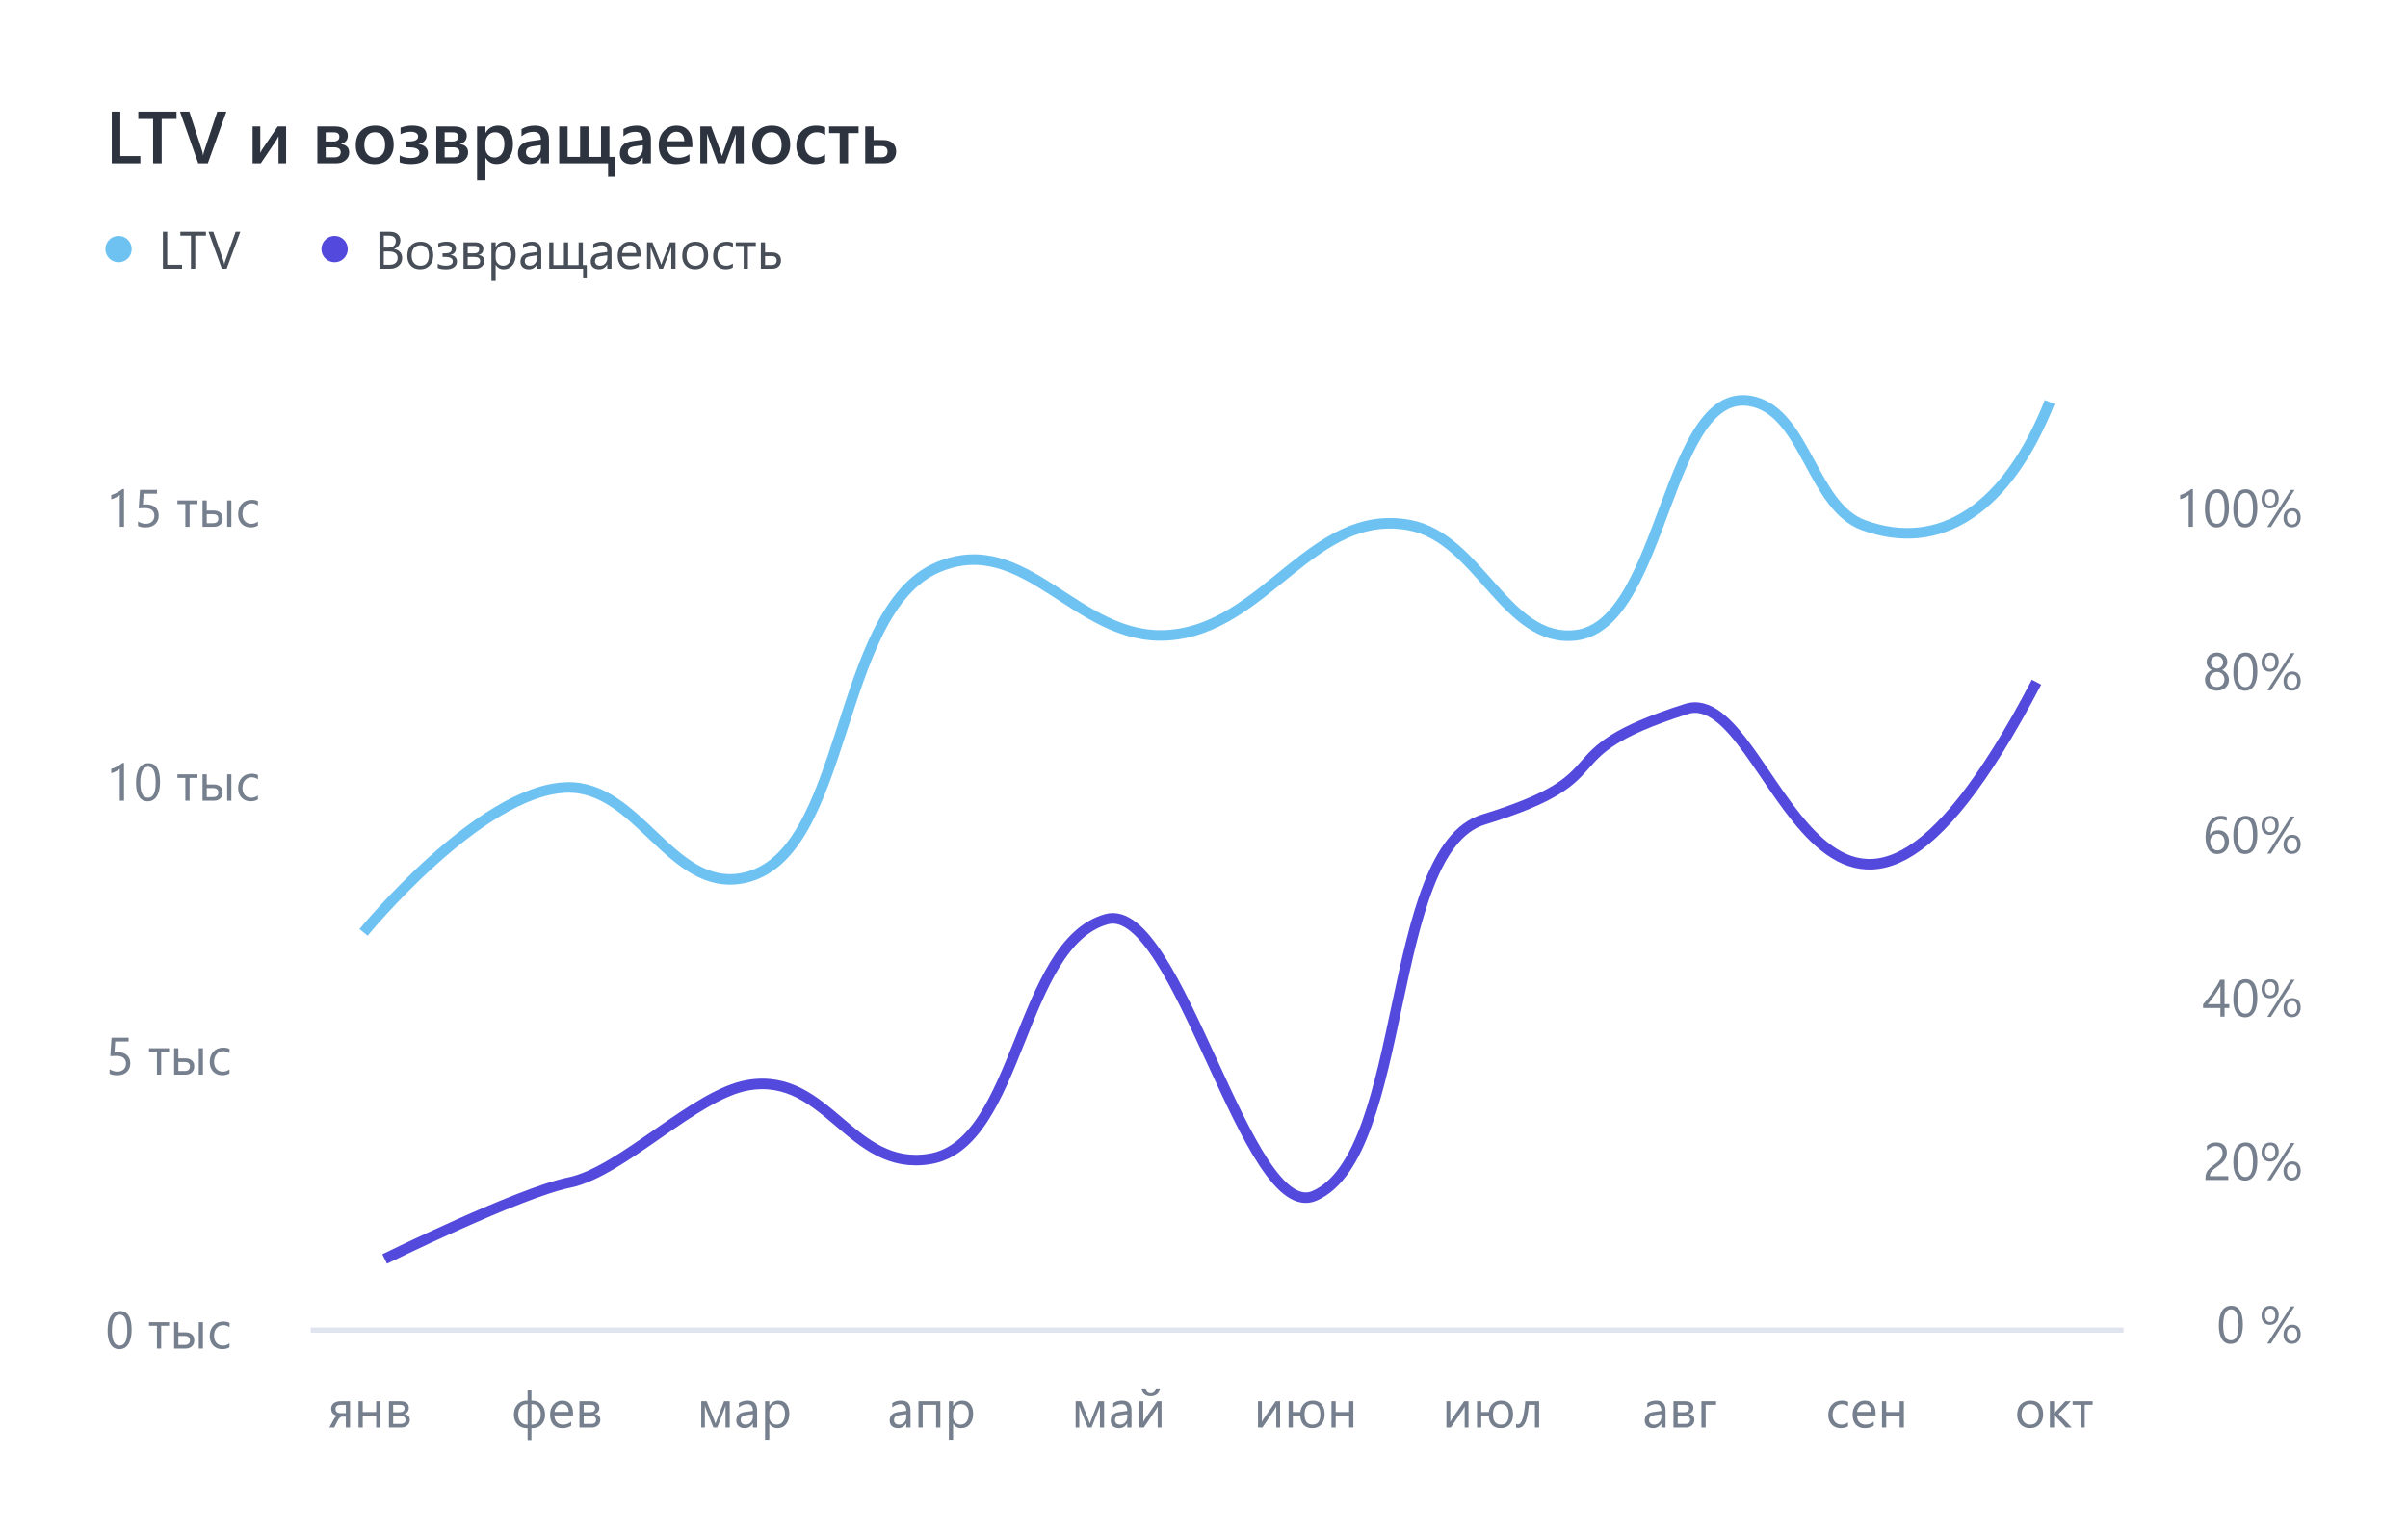 <?xml version="1.0" encoding="UTF-8"?> <svg xmlns="http://www.w3.org/2000/svg" width="457" height="291" viewBox="0 0 457 291" fill="none"> <rect width="457" height="291" fill="white"></rect> <path d="M26.638 31L21.21 31L21.21 21.197L22.837 21.197L22.837 29.626L26.638 29.626L26.638 31ZM33.501 22.578L30.685 22.578L30.685 31L29.058 31L29.058 22.578L26.248 22.578L26.248 21.197L33.501 21.197L33.501 22.578ZM42.962 21.197L39.441 31L37.623 31L34.164 21.197L35.941 21.197L38.361 28.635C38.439 28.872 38.498 29.148 38.539 29.462L38.566 29.462C38.598 29.202 38.664 28.922 38.765 28.621L41.239 21.197L42.962 21.197ZM54.296 31L52.86 31L52.86 25.866C52.769 26.049 52.63 26.301 52.443 26.625L49.497 31L47.938 31L47.938 24L49.395 24L49.395 29.031C49.445 28.913 49.552 28.708 49.716 28.416L52.703 24L54.296 24L54.296 31ZM60.23 31L60.23 24L63.572 24C64.324 24 64.919 24.153 65.356 24.458C65.794 24.763 66.013 25.18 66.013 25.709C66.013 26.602 65.555 27.145 64.639 27.336C65.728 27.473 66.272 28.01 66.272 28.949C66.272 29.528 66.042 30.016 65.582 30.412C65.122 30.804 64.55 31 63.866 31L60.23 31ZM61.815 25.121L61.815 26.864L63.217 26.864C64.01 26.864 64.406 26.557 64.406 25.941C64.406 25.395 64.06 25.121 63.367 25.121L61.815 25.121ZM61.815 27.965L61.815 29.872L63.442 29.872C64.254 29.872 64.659 29.544 64.659 28.888C64.659 28.273 64.219 27.965 63.34 27.965L61.815 27.965ZM71.071 31.164C69.991 31.164 69.128 30.838 68.481 30.186C67.838 29.53 67.517 28.662 67.517 27.582C67.517 26.406 67.852 25.488 68.522 24.827C69.196 24.166 70.103 23.836 71.242 23.836C72.336 23.836 73.188 24.157 73.799 24.8C74.409 25.442 74.715 26.333 74.715 27.473C74.715 28.589 74.384 29.485 73.724 30.159C73.067 30.829 72.183 31.164 71.071 31.164ZM71.147 25.101C70.527 25.101 70.037 25.317 69.677 25.75C69.317 26.183 69.137 26.78 69.137 27.541C69.137 28.275 69.319 28.854 69.684 29.277C70.048 29.697 70.536 29.906 71.147 29.906C71.771 29.906 72.249 29.699 72.582 29.284C72.919 28.869 73.088 28.279 73.088 27.514C73.088 26.744 72.919 26.149 72.582 25.73C72.249 25.31 71.771 25.101 71.147 25.101ZM75.85 30.809L75.85 29.503C76.442 29.831 77.135 29.995 77.928 29.995C79.044 29.995 79.603 29.658 79.603 28.983C79.603 28.309 78.944 27.972 77.627 27.972L76.957 27.972L76.957 26.851L77.6 26.851C78.771 26.851 79.356 26.529 79.356 25.887C79.356 25.618 79.231 25.404 78.981 25.244C78.734 25.085 78.397 25.005 77.969 25.005C77.317 25.005 76.665 25.16 76.014 25.47L76.014 24.226C76.802 23.961 77.527 23.829 78.188 23.829C80.042 23.829 80.97 24.458 80.97 25.716C80.97 26.121 80.835 26.47 80.566 26.762C80.302 27.053 79.928 27.247 79.445 27.343L79.445 27.377C79.978 27.418 80.407 27.591 80.731 27.896C81.054 28.202 81.216 28.589 81.216 29.059C81.216 29.697 80.938 30.205 80.382 30.583C79.826 30.961 79.06 31.15 78.085 31.15C77.11 31.15 76.365 31.037 75.85 30.809ZM82.802 31L82.802 24L86.144 24C86.897 24 87.491 24.153 87.929 24.458C88.366 24.763 88.585 25.18 88.585 25.709C88.585 26.602 88.127 27.145 87.211 27.336C88.3 27.473 88.845 28.01 88.845 28.949C88.845 29.528 88.615 30.016 88.154 30.412C87.694 30.804 87.122 31 86.439 31L82.802 31ZM84.388 25.121L84.388 26.864L85.789 26.864C86.582 26.864 86.978 26.557 86.978 25.941C86.978 25.395 86.632 25.121 85.939 25.121L84.388 25.121ZM84.388 27.965L84.388 29.872L86.015 29.872C86.826 29.872 87.231 29.544 87.231 28.888C87.231 28.273 86.792 27.965 85.912 27.965L84.388 27.965ZM92.153 29.968L92.126 29.968L92.126 34.22L90.54 34.22L90.54 24L92.126 24L92.126 25.23L92.153 25.23C92.696 24.301 93.489 23.836 94.532 23.836C95.421 23.836 96.114 24.148 96.61 24.773C97.107 25.397 97.356 26.235 97.356 27.288C97.356 28.455 97.075 29.389 96.515 30.091C95.954 30.793 95.189 31.144 94.218 31.144C93.325 31.144 92.636 30.752 92.153 29.968ZM92.112 27.206L92.112 28.074C92.112 28.585 92.274 29.018 92.598 29.373C92.926 29.729 93.341 29.906 93.842 29.906C94.43 29.906 94.89 29.678 95.223 29.223C95.56 28.762 95.728 28.122 95.728 27.302C95.728 26.614 95.571 26.076 95.257 25.689C94.947 25.297 94.525 25.101 93.992 25.101C93.427 25.101 92.971 25.301 92.625 25.702C92.283 26.103 92.112 26.605 92.112 27.206ZM104.185 31L102.646 31L102.646 29.906L102.619 29.906C102.136 30.745 101.427 31.164 100.493 31.164C99.805 31.164 99.265 30.977 98.873 30.604C98.486 30.23 98.292 29.735 98.292 29.12C98.292 27.799 99.053 27.028 100.575 26.81L102.653 26.516C102.653 25.518 102.179 25.019 101.231 25.019C100.397 25.019 99.645 25.306 98.976 25.88L98.976 24.492C99.714 24.055 100.566 23.836 101.532 23.836C103.3 23.836 104.185 24.706 104.185 26.447L104.185 31ZM102.653 27.561L101.184 27.767C100.728 27.826 100.384 27.938 100.151 28.102C99.924 28.261 99.81 28.544 99.81 28.949C99.81 29.245 99.914 29.489 100.124 29.681C100.338 29.867 100.623 29.961 100.979 29.961C101.462 29.961 101.86 29.792 102.175 29.455C102.494 29.113 102.653 28.685 102.653 28.17L102.653 27.561ZM116.729 33.55L115.402 33.55L115.402 31L106.126 31L106.126 24L107.719 24L107.719 29.79L110.091 29.79L110.091 24L111.684 24L111.684 29.79L114.062 29.79L114.062 24L115.655 24L115.655 29.79L116.729 29.79L116.729 33.55ZM123.53 31L121.992 31L121.992 29.906L121.965 29.906C121.482 30.745 120.773 31.164 119.839 31.164C119.151 31.164 118.611 30.977 118.219 30.604C117.831 30.23 117.638 29.735 117.638 29.12C117.638 27.799 118.399 27.028 119.921 26.81L121.999 26.516C121.999 25.518 121.525 25.019 120.577 25.019C119.743 25.019 118.991 25.306 118.321 25.88L118.321 24.492C119.06 24.055 119.912 23.836 120.878 23.836C122.646 23.836 123.53 24.706 123.53 26.447L123.53 31ZM121.999 27.561L120.529 27.767C120.074 27.826 119.729 27.938 119.497 28.102C119.269 28.261 119.155 28.544 119.155 28.949C119.155 29.245 119.26 29.489 119.47 29.681C119.684 29.867 119.969 29.961 120.324 29.961C120.807 29.961 121.206 29.792 121.521 29.455C121.84 29.113 121.999 28.685 121.999 28.17L121.999 27.561ZM131.398 27.931L126.627 27.931C126.645 28.578 126.843 29.077 127.222 29.428C127.604 29.779 128.129 29.954 128.794 29.954C129.541 29.954 130.227 29.731 130.852 29.284L130.852 30.562C130.214 30.963 129.37 31.164 128.322 31.164C127.292 31.164 126.483 30.847 125.896 30.214C125.312 29.576 125.021 28.68 125.021 27.527C125.021 26.438 125.342 25.552 125.984 24.868C126.632 24.18 127.434 23.836 128.391 23.836C129.348 23.836 130.088 24.144 130.612 24.759C131.136 25.374 131.398 26.229 131.398 27.322L131.398 27.931ZM129.867 26.81C129.863 26.24 129.728 25.798 129.464 25.483C129.2 25.164 128.835 25.005 128.37 25.005C127.914 25.005 127.527 25.171 127.208 25.504C126.894 25.837 126.7 26.272 126.627 26.81L129.867 26.81ZM141.146 31L139.629 31L139.629 25.395C139.538 25.677 139.399 26.094 139.212 26.645L137.633 31L136.225 31L134.618 26.632C134.532 26.395 134.393 25.978 134.201 25.381L134.201 31L132.909 31L132.909 24L134.974 24L136.58 28.32C136.694 28.635 136.84 29.07 137.018 29.626L137.455 28.348L139.027 24L141.146 24L141.146 31ZM146.321 31.164C145.241 31.164 144.378 30.838 143.73 30.186C143.088 29.53 142.767 28.662 142.767 27.582C142.767 26.406 143.102 25.488 143.771 24.827C144.446 24.166 145.353 23.836 146.492 23.836C147.586 23.836 148.438 24.157 149.049 24.8C149.66 25.442 149.965 26.333 149.965 27.473C149.965 28.589 149.634 29.485 148.974 30.159C148.317 30.829 147.433 31.164 146.321 31.164ZM146.396 25.101C145.777 25.101 145.287 25.317 144.927 25.75C144.567 26.183 144.387 26.78 144.387 27.541C144.387 28.275 144.569 28.854 144.934 29.277C145.298 29.697 145.786 29.906 146.396 29.906C147.021 29.906 147.499 29.699 147.832 29.284C148.169 28.869 148.338 28.279 148.338 27.514C148.338 26.744 148.169 26.149 147.832 25.73C147.499 25.31 147.021 25.101 146.396 25.101ZM156.596 30.679C156.035 31.002 155.372 31.164 154.606 31.164C153.567 31.164 152.729 30.84 152.091 30.193C151.453 29.542 151.134 28.699 151.134 27.664C151.134 26.511 151.476 25.586 152.159 24.889C152.847 24.187 153.766 23.836 154.914 23.836C155.552 23.836 156.115 23.948 156.603 24.171L156.603 25.648C156.115 25.283 155.595 25.101 155.044 25.101C154.374 25.101 153.825 25.328 153.396 25.784C152.968 26.235 152.754 26.828 152.754 27.561C152.754 28.286 152.954 28.858 153.355 29.277C153.761 29.697 154.303 29.906 154.982 29.906C155.552 29.906 156.09 29.703 156.596 29.298L156.596 30.679ZM162.946 25.265L160.95 25.265L160.95 31L159.357 31L159.357 25.265L157.348 25.265L157.348 24L162.946 24L162.946 25.265ZM164.204 31L164.204 24L165.79 24L165.79 26.584L167.656 26.584C168.399 26.584 168.987 26.775 169.42 27.158C169.857 27.537 170.076 28.065 170.076 28.744C170.076 29.441 169.857 29.993 169.42 30.398C168.987 30.799 168.438 31 167.772 31L164.204 31ZM165.79 27.726L165.79 29.858L167.239 29.858C168.041 29.858 168.442 29.491 168.442 28.758C168.442 28.07 168.037 27.726 167.226 27.726L165.79 27.726Z" fill="#2D333F"></path> <path d="M24.98 252.47C24.98 253.056 24.927 253.575 24.819 254.027C24.715 254.48 24.562 254.862 24.36 255.175C24.162 255.484 23.916 255.72 23.623 255.883C23.333 256.042 23.003 256.122 22.632 256.122C22.28 256.122 21.966 256.046 21.689 255.893C21.416 255.736 21.185 255.51 20.996 255.214C20.807 254.918 20.664 254.555 20.566 254.125C20.469 253.692 20.42 253.197 20.42 252.641C20.42 252.029 20.47 251.488 20.571 251.02C20.675 250.551 20.827 250.159 21.025 249.843C21.224 249.524 21.47 249.285 21.763 249.125C22.059 248.962 22.398 248.881 22.778 248.881C24.246 248.881 24.98 250.077 24.98 252.47ZM24.16 252.548C24.16 250.556 23.686 249.56 22.739 249.56C21.74 249.56 21.24 250.574 21.24 252.602C21.24 254.493 21.73 255.438 22.71 255.438C23.677 255.438 24.16 254.475 24.16 252.548ZM32.085 251.684L30.586 251.684L30.586 256L29.785 256L29.785 251.684L28.281 251.684L28.281 251L32.085 251L32.085 251.684ZM38.516 256L37.725 256L37.725 251L38.516 251L38.516 256ZM33.047 256L33.047 251L33.848 251L33.848 252.919L35.195 252.919C35.706 252.919 36.112 253.052 36.411 253.319C36.714 253.586 36.865 253.959 36.865 254.438C36.865 254.919 36.714 255.3 36.411 255.58C36.108 255.86 35.726 256 35.264 256L33.047 256ZM33.848 253.607L33.848 255.316L35.049 255.316C35.713 255.316 36.045 255.023 36.045 254.438C36.045 253.884 35.71 253.607 35.039 253.607L33.848 253.607ZM43.555 255.771C43.171 256.002 42.715 256.117 42.188 256.117C41.475 256.117 40.898 255.886 40.459 255.424C40.023 254.958 39.805 254.356 39.805 253.617C39.805 252.794 40.041 252.133 40.513 251.635C40.985 251.133 41.615 250.883 42.402 250.883C42.842 250.883 43.229 250.964 43.565 251.127L43.565 251.947C43.193 251.687 42.796 251.557 42.373 251.557C41.862 251.557 41.442 251.741 41.113 252.108C40.788 252.473 40.625 252.953 40.625 253.549C40.625 254.135 40.778 254.597 41.084 254.936C41.393 255.274 41.807 255.443 42.324 255.443C42.76 255.443 43.171 255.299 43.555 255.009L43.555 255.771Z" fill="#767F8D"></path> <path d="M425.662 251.47C425.662 252.056 425.608 252.575 425.501 253.027C425.397 253.48 425.244 253.862 425.042 254.175C424.843 254.484 424.598 254.72 424.305 254.883C424.015 255.042 423.685 255.122 423.313 255.122C422.962 255.122 422.648 255.046 422.371 254.893C422.098 254.736 421.867 254.51 421.678 254.214C421.489 253.918 421.346 253.555 421.248 253.125C421.15 252.692 421.102 252.197 421.102 251.641C421.102 251.029 421.152 250.488 421.253 250.02C421.357 249.551 421.508 249.159 421.707 248.843C421.906 248.524 422.151 248.285 422.444 248.125C422.741 247.962 423.079 247.881 423.46 247.881C424.928 247.881 425.662 249.077 425.662 251.47ZM424.842 251.548C424.842 249.556 424.368 248.56 423.421 248.56C422.422 248.56 421.922 249.574 421.922 251.602C421.922 253.493 422.412 254.438 423.392 254.438C424.358 254.438 424.842 253.475 424.842 251.548ZM430.789 251.509C430.307 251.509 429.923 251.351 429.637 251.035C429.35 250.716 429.207 250.291 429.207 249.761C429.207 249.181 429.358 248.726 429.661 248.394C429.964 248.058 430.372 247.891 430.887 247.891C431.385 247.891 431.771 248.045 432.044 248.354C432.321 248.664 432.459 249.098 432.459 249.658C432.459 250.218 432.304 250.667 431.995 251.006C431.689 251.341 431.287 251.509 430.789 251.509ZM430.857 248.428C430.548 248.428 430.304 248.543 430.125 248.774C429.946 249.002 429.856 249.316 429.856 249.717C429.856 250.111 429.944 250.418 430.12 250.64C430.296 250.858 430.535 250.967 430.838 250.967C431.144 250.967 431.383 250.853 431.556 250.625C431.728 250.397 431.814 250.081 431.814 249.678C431.814 249.284 431.728 248.978 431.556 248.76C431.386 248.538 431.154 248.428 430.857 248.428ZM435.477 247.998L430.984 255.049L430.286 255.049L434.773 247.998L435.477 247.998ZM434.959 255.107C434.477 255.107 434.093 254.948 433.807 254.629C433.52 254.31 433.377 253.887 433.377 253.359C433.377 252.78 433.53 252.323 433.836 251.987C434.142 251.649 434.549 251.479 435.057 251.479C435.551 251.479 435.937 251.636 436.214 251.948C436.491 252.261 436.629 252.699 436.629 253.262C436.629 253.818 436.474 254.266 436.165 254.604C435.859 254.94 435.457 255.107 434.959 255.107ZM435.027 252.031C434.715 252.031 434.469 252.145 434.29 252.373C434.114 252.601 434.026 252.917 434.026 253.32C434.026 253.708 434.114 254.012 434.29 254.233C434.466 254.451 434.705 254.561 435.008 254.561C435.314 254.561 435.553 254.447 435.726 254.219C435.898 253.988 435.984 253.672 435.984 253.271C435.984 252.874 435.898 252.568 435.726 252.354C435.556 252.139 435.324 252.031 435.027 252.031Z" fill="#767F8D"></path> <path d="M24.731 201.861C24.731 202.203 24.673 202.512 24.556 202.789C24.439 203.066 24.271 203.303 24.053 203.502C23.838 203.701 23.578 203.854 23.271 203.961C22.965 204.068 22.625 204.122 22.251 204.122C21.6 204.122 21.116 204.024 20.801 203.829L20.801 202.979C21.276 203.285 21.763 203.438 22.261 203.438C22.515 203.438 22.742 203.401 22.944 203.326C23.149 203.251 23.324 203.147 23.467 203.014C23.61 202.88 23.719 202.719 23.794 202.53C23.872 202.341 23.911 202.135 23.911 201.91C23.911 201.454 23.758 201.098 23.452 200.841C23.146 200.58 22.702 200.45 22.119 200.45C22.025 200.45 21.925 200.452 21.821 200.455C21.717 200.458 21.613 200.463 21.509 200.47C21.405 200.473 21.302 200.478 21.201 200.484C21.104 200.491 21.014 200.499 20.933 200.509L21.172 196.998L24.409 196.998L24.409 197.721L21.865 197.721L21.724 199.776C21.828 199.77 21.939 199.765 22.056 199.762C22.173 199.755 22.277 199.752 22.368 199.752C22.739 199.752 23.071 199.801 23.364 199.898C23.657 199.996 23.905 200.136 24.106 200.318C24.311 200.497 24.466 200.719 24.57 200.982C24.678 201.243 24.731 201.536 24.731 201.861ZM32.085 199.684L30.586 199.684L30.586 204L29.785 204L29.785 199.684L28.281 199.684L28.281 199L32.085 199L32.085 199.684ZM38.516 204L37.725 204L37.725 199L38.516 199L38.516 204ZM33.047 204L33.047 199L33.848 199L33.848 200.919L35.195 200.919C35.706 200.919 36.112 201.052 36.411 201.319C36.714 201.586 36.865 201.959 36.865 202.438C36.865 202.919 36.714 203.3 36.411 203.58C36.108 203.86 35.726 204 35.264 204L33.047 204ZM33.848 201.607L33.848 203.316L35.049 203.316C35.713 203.316 36.045 203.023 36.045 202.438C36.045 201.884 35.71 201.607 35.039 201.607L33.848 201.607ZM43.555 203.771C43.171 204.002 42.715 204.117 42.188 204.117C41.475 204.117 40.898 203.886 40.459 203.424C40.023 202.958 39.805 202.356 39.805 201.617C39.805 200.794 40.041 200.133 40.513 199.635C40.985 199.133 41.615 198.883 42.402 198.883C42.842 198.883 43.229 198.964 43.565 199.127L43.565 199.947C43.193 199.687 42.796 199.557 42.373 199.557C41.862 199.557 41.442 199.741 41.113 200.108C40.788 200.473 40.625 200.953 40.625 201.549C40.625 202.135 40.778 202.597 41.084 202.936C41.393 203.274 41.807 203.443 42.324 203.443C42.76 203.443 43.171 203.299 43.555 203.009L43.555 203.771Z" fill="#767F8D"></path> <path d="M421.805 218.834C421.805 218.619 421.771 218.432 421.702 218.272C421.637 218.113 421.546 217.981 421.429 217.877C421.315 217.77 421.18 217.69 421.023 217.638C420.867 217.586 420.698 217.56 420.516 217.56C420.359 217.56 420.206 217.581 420.057 217.623C419.907 217.665 419.76 217.724 419.617 217.799C419.477 217.874 419.34 217.963 419.207 218.067C419.077 218.172 418.955 218.287 418.841 218.414L418.841 217.555C419.065 217.337 419.316 217.171 419.593 217.057C419.873 216.939 420.213 216.881 420.613 216.881C420.9 216.881 421.165 216.923 421.409 217.008C421.653 217.089 421.865 217.21 422.044 217.369C422.223 217.529 422.363 217.726 422.464 217.96C422.568 218.194 422.62 218.463 422.62 218.766C422.62 219.042 422.588 219.293 422.522 219.518C422.461 219.742 422.365 219.954 422.234 220.152C422.107 220.351 421.946 220.541 421.751 220.724C421.556 220.906 421.326 221.091 421.062 221.28C420.734 221.515 420.462 221.715 420.247 221.881C420.035 222.047 419.866 222.203 419.739 222.35C419.616 222.493 419.528 222.638 419.476 222.784C419.427 222.927 419.402 223.093 419.402 223.282L422.889 223.282L422.889 224L418.567 224L418.567 223.653C418.567 223.354 418.6 223.09 418.665 222.862C418.73 222.634 418.838 222.418 418.987 222.213C419.137 222.008 419.332 221.803 419.573 221.598C419.817 221.393 420.115 221.161 420.467 220.904C420.721 220.722 420.932 220.548 421.102 220.382C421.274 220.216 421.412 220.05 421.517 219.884C421.621 219.718 421.694 219.55 421.736 219.381C421.782 219.208 421.805 219.026 421.805 218.834ZM428.406 220.47C428.406 221.056 428.353 221.575 428.245 222.027C428.141 222.48 427.988 222.862 427.786 223.175C427.588 223.484 427.342 223.72 427.049 223.883C426.759 224.042 426.429 224.122 426.058 224.122C425.706 224.122 425.392 224.046 425.115 223.893C424.842 223.736 424.611 223.51 424.422 223.214C424.233 222.918 424.09 222.555 423.992 222.125C423.895 221.692 423.846 221.197 423.846 220.641C423.846 220.029 423.896 219.488 423.997 219.02C424.101 218.551 424.253 218.159 424.451 217.843C424.65 217.524 424.896 217.285 425.188 217.125C425.485 216.962 425.823 216.881 426.204 216.881C427.672 216.881 428.406 218.077 428.406 220.47ZM427.586 220.548C427.586 218.556 427.112 217.56 426.165 217.56C425.166 217.56 424.666 218.574 424.666 220.602C424.666 222.493 425.156 223.438 426.136 223.438C427.103 223.438 427.586 222.475 427.586 220.548ZM430.789 220.509C430.307 220.509 429.923 220.351 429.637 220.035C429.35 219.716 429.207 219.291 429.207 218.761C429.207 218.181 429.358 217.726 429.661 217.394C429.964 217.058 430.372 216.891 430.887 216.891C431.385 216.891 431.771 217.045 432.044 217.354C432.321 217.664 432.459 218.098 432.459 218.658C432.459 219.218 432.304 219.667 431.995 220.006C431.689 220.341 431.287 220.509 430.789 220.509ZM430.857 217.428C430.548 217.428 430.304 217.543 430.125 217.774C429.946 218.002 429.856 218.316 429.856 218.717C429.856 219.111 429.944 219.418 430.12 219.64C430.296 219.858 430.535 219.967 430.838 219.967C431.144 219.967 431.383 219.853 431.556 219.625C431.728 219.397 431.814 219.081 431.814 218.678C431.814 218.284 431.728 217.978 431.556 217.76C431.386 217.538 431.154 217.428 430.857 217.428ZM435.477 216.998L430.984 224.049L430.286 224.049L434.773 216.998L435.477 216.998ZM434.959 224.107C434.477 224.107 434.093 223.948 433.807 223.629C433.52 223.31 433.377 222.887 433.377 222.359C433.377 221.78 433.53 221.323 433.836 220.987C434.142 220.649 434.549 220.479 435.057 220.479C435.551 220.479 435.937 220.636 436.214 220.948C436.491 221.261 436.629 221.699 436.629 222.262C436.629 222.818 436.474 223.266 436.165 223.604C435.859 223.94 435.457 224.107 434.959 224.107ZM435.027 221.031C434.715 221.031 434.469 221.145 434.29 221.373C434.114 221.601 434.026 221.917 434.026 222.32C434.026 222.708 434.114 223.012 434.29 223.233C434.466 223.451 434.705 223.561 435.008 223.561C435.314 223.561 435.553 223.447 435.726 223.219C435.898 222.988 435.984 222.672 435.984 222.271C435.984 221.874 435.898 221.568 435.726 221.354C435.556 221.139 435.324 221.031 435.027 221.031Z" fill="#767F8D"></path> <path d="M422.186 185.998L422.186 190.622L423.084 190.622L423.084 191.354L422.186 191.354L422.186 193L421.395 193L421.395 191.354L418.104 191.354L418.104 190.661C418.41 190.316 418.719 189.948 419.031 189.558C419.344 189.164 419.642 188.765 419.925 188.361C420.211 187.958 420.475 187.556 420.716 187.155C420.96 186.752 421.165 186.366 421.331 185.998L422.186 185.998ZM419.007 190.622L421.395 190.622L421.395 187.194C421.15 187.621 420.919 188.002 420.701 188.337C420.483 188.672 420.275 188.977 420.076 189.25C419.881 189.523 419.694 189.771 419.515 189.992C419.336 190.214 419.166 190.424 419.007 190.622ZM428.406 189.47C428.406 190.056 428.353 190.575 428.245 191.027C428.141 191.48 427.988 191.862 427.786 192.175C427.588 192.484 427.342 192.72 427.049 192.883C426.759 193.042 426.429 193.122 426.058 193.122C425.706 193.122 425.392 193.046 425.115 192.893C424.842 192.736 424.611 192.51 424.422 192.214C424.233 191.918 424.09 191.555 423.992 191.125C423.895 190.692 423.846 190.197 423.846 189.641C423.846 189.029 423.896 188.488 423.997 188.02C424.101 187.551 424.253 187.159 424.451 186.843C424.65 186.524 424.896 186.285 425.188 186.125C425.485 185.962 425.823 185.881 426.204 185.881C427.672 185.881 428.406 187.077 428.406 189.47ZM427.586 189.548C427.586 187.556 427.112 186.56 426.165 186.56C425.166 186.56 424.666 187.574 424.666 189.602C424.666 191.493 425.156 192.438 426.136 192.438C427.103 192.438 427.586 191.475 427.586 189.548ZM430.789 189.509C430.307 189.509 429.923 189.351 429.637 189.035C429.35 188.716 429.207 188.291 429.207 187.761C429.207 187.181 429.358 186.726 429.661 186.394C429.964 186.058 430.372 185.891 430.887 185.891C431.385 185.891 431.771 186.045 432.044 186.354C432.321 186.664 432.459 187.098 432.459 187.658C432.459 188.218 432.304 188.667 431.995 189.006C431.689 189.341 431.287 189.509 430.789 189.509ZM430.857 186.428C430.548 186.428 430.304 186.543 430.125 186.774C429.946 187.002 429.856 187.316 429.856 187.717C429.856 188.111 429.944 188.418 430.12 188.64C430.296 188.858 430.535 188.967 430.838 188.967C431.144 188.967 431.383 188.853 431.556 188.625C431.728 188.397 431.814 188.081 431.814 187.678C431.814 187.284 431.728 186.978 431.556 186.76C431.386 186.538 431.154 186.428 430.857 186.428ZM435.477 185.998L430.984 193.049L430.286 193.049L434.773 185.998L435.477 185.998ZM434.959 193.107C434.477 193.107 434.093 192.948 433.807 192.629C433.52 192.31 433.377 191.887 433.377 191.359C433.377 190.78 433.53 190.323 433.836 189.987C434.142 189.649 434.549 189.479 435.057 189.479C435.551 189.479 435.937 189.636 436.214 189.948C436.491 190.261 436.629 190.699 436.629 191.262C436.629 191.818 436.474 192.266 436.165 192.604C435.859 192.94 435.457 193.107 434.959 193.107ZM435.027 190.031C434.715 190.031 434.469 190.145 434.29 190.373C434.114 190.601 434.026 190.917 434.026 191.32C434.026 191.708 434.114 192.012 434.29 192.233C434.466 192.451 434.705 192.561 435.008 192.561C435.314 192.561 435.553 192.447 435.726 192.219C435.898 191.988 435.984 191.672 435.984 191.271C435.984 190.874 435.898 190.568 435.726 190.354C435.556 190.139 435.324 190.031 435.027 190.031Z" fill="#767F8D"></path> <path d="M23.535 152L22.734 152L22.734 145.95C22.672 146.012 22.581 146.084 22.461 146.165C22.344 146.243 22.21 146.321 22.061 146.399C21.914 146.478 21.758 146.551 21.592 146.619C21.429 146.688 21.27 146.741 21.113 146.78L21.113 145.97C21.289 145.921 21.475 145.856 21.67 145.774C21.869 145.69 22.062 145.597 22.251 145.496C22.443 145.392 22.624 145.285 22.793 145.174C22.962 145.06 23.109 144.949 23.232 144.842L23.535 144.842L23.535 152ZM30.371 148.47C30.371 149.056 30.317 149.575 30.21 150.027C30.106 150.48 29.953 150.862 29.751 151.175C29.552 151.484 29.307 151.72 29.014 151.883C28.724 152.042 28.394 152.122 28.023 152.122C27.671 152.122 27.357 152.046 27.08 151.893C26.807 151.736 26.576 151.51 26.387 151.214C26.198 150.918 26.055 150.555 25.957 150.125C25.859 149.692 25.811 149.197 25.811 148.641C25.811 148.029 25.861 147.488 25.962 147.02C26.066 146.551 26.217 146.159 26.416 145.843C26.615 145.524 26.86 145.285 27.153 145.125C27.45 144.962 27.788 144.881 28.169 144.881C29.637 144.881 30.371 146.077 30.371 148.47ZM29.551 148.548C29.551 146.556 29.077 145.56 28.13 145.56C27.131 145.56 26.631 146.574 26.631 148.602C26.631 150.493 27.121 151.438 28.101 151.438C29.067 151.438 29.551 150.475 29.551 148.548ZM37.476 147.684L35.977 147.684L35.977 152L35.176 152L35.176 147.684L33.672 147.684L33.672 147L37.476 147L37.476 147.684ZM43.906 152L43.115 152L43.115 147L43.906 147L43.906 152ZM38.438 152L38.438 147L39.238 147L39.238 148.919L40.586 148.919C41.097 148.919 41.502 149.052 41.802 149.319C42.105 149.586 42.256 149.959 42.256 150.438C42.256 150.919 42.105 151.3 41.802 151.58C41.499 151.86 41.117 152 40.654 152L38.438 152ZM39.238 149.607L39.238 151.316L40.44 151.316C41.103 151.316 41.435 151.023 41.435 150.438C41.435 149.884 41.1 149.607 40.43 149.607L39.238 149.607ZM48.945 151.771C48.561 152.002 48.105 152.117 47.578 152.117C46.865 152.117 46.289 151.886 45.85 151.424C45.413 150.958 45.195 150.356 45.195 149.617C45.195 148.794 45.431 148.133 45.903 147.635C46.375 147.133 47.005 146.883 47.793 146.883C48.232 146.883 48.62 146.964 48.955 147.127L48.955 147.947C48.584 147.687 48.187 147.557 47.764 147.557C47.253 147.557 46.833 147.741 46.504 148.108C46.178 148.473 46.016 148.953 46.016 149.549C46.016 150.135 46.169 150.597 46.475 150.936C46.784 151.274 47.197 151.443 47.715 151.443C48.151 151.443 48.561 151.299 48.945 151.009L48.945 151.771Z" fill="#767F8D"></path> <path d="M423.025 159.778C423.025 160.12 422.97 160.434 422.859 160.721C422.749 161.007 422.596 161.255 422.4 161.463C422.205 161.671 421.972 161.834 421.702 161.951C421.432 162.065 421.139 162.122 420.823 162.122C420.472 162.122 420.156 162.049 419.876 161.902C419.599 161.756 419.363 161.546 419.168 161.272C418.976 160.996 418.829 160.659 418.729 160.262C418.628 159.865 418.577 159.417 418.577 158.919C418.577 158.31 418.644 157.758 418.777 157.264C418.914 156.766 419.106 156.341 419.354 155.989C419.604 155.634 419.905 155.361 420.257 155.169C420.608 154.977 421.001 154.881 421.434 154.881C421.915 154.881 422.303 154.948 422.596 155.081L422.596 155.838C422.234 155.652 421.854 155.56 421.453 155.56C421.141 155.56 420.859 155.63 420.608 155.77C420.358 155.91 420.143 156.108 419.964 156.365C419.785 156.619 419.646 156.927 419.549 157.288C419.454 157.649 419.407 158.051 419.407 158.494L419.427 158.494C419.749 157.911 420.281 157.62 421.023 157.62C421.329 157.62 421.604 157.672 421.849 157.776C422.096 157.881 422.306 158.029 422.479 158.221C422.654 158.41 422.789 158.636 422.884 158.899C422.978 159.163 423.025 159.456 423.025 159.778ZM422.205 159.881C422.205 159.637 422.174 159.417 422.112 159.222C422.05 159.026 421.961 158.86 421.844 158.724C421.73 158.587 421.588 158.483 421.419 158.411C421.25 158.336 421.058 158.299 420.843 158.299C420.644 158.299 420.46 158.336 420.291 158.411C420.122 158.486 419.975 158.589 419.852 158.719C419.728 158.846 419.63 158.995 419.559 159.168C419.49 159.337 419.456 159.518 419.456 159.71C419.456 159.951 419.49 160.177 419.559 160.389C419.627 160.597 419.723 160.779 419.847 160.936C419.97 161.092 420.117 161.215 420.286 161.307C420.459 161.395 420.649 161.438 420.857 161.438C421.059 161.438 421.243 161.401 421.409 161.326C421.575 161.248 421.717 161.141 421.834 161.004C421.951 160.867 422.042 160.704 422.107 160.516C422.173 160.324 422.205 160.112 422.205 159.881ZM428.406 158.47C428.406 159.056 428.353 159.575 428.245 160.027C428.141 160.48 427.988 160.862 427.786 161.175C427.588 161.484 427.342 161.72 427.049 161.883C426.759 162.042 426.429 162.122 426.058 162.122C425.706 162.122 425.392 162.046 425.115 161.893C424.842 161.736 424.611 161.51 424.422 161.214C424.233 160.918 424.09 160.555 423.992 160.125C423.895 159.692 423.846 159.197 423.846 158.641C423.846 158.029 423.896 157.488 423.997 157.02C424.101 156.551 424.253 156.159 424.451 155.843C424.65 155.524 424.896 155.285 425.188 155.125C425.485 154.962 425.823 154.881 426.204 154.881C427.672 154.881 428.406 156.077 428.406 158.47ZM427.586 158.548C427.586 156.556 427.112 155.56 426.165 155.56C425.166 155.56 424.666 156.574 424.666 158.602C424.666 160.493 425.156 161.438 426.136 161.438C427.103 161.438 427.586 160.475 427.586 158.548ZM430.789 158.509C430.307 158.509 429.923 158.351 429.637 158.035C429.35 157.716 429.207 157.291 429.207 156.761C429.207 156.181 429.358 155.726 429.661 155.394C429.964 155.058 430.372 154.891 430.887 154.891C431.385 154.891 431.771 155.045 432.044 155.354C432.321 155.664 432.459 156.098 432.459 156.658C432.459 157.218 432.304 157.667 431.995 158.006C431.689 158.341 431.287 158.509 430.789 158.509ZM430.857 155.428C430.548 155.428 430.304 155.543 430.125 155.774C429.946 156.002 429.856 156.316 429.856 156.717C429.856 157.111 429.944 157.418 430.12 157.64C430.296 157.858 430.535 157.967 430.838 157.967C431.144 157.967 431.383 157.853 431.556 157.625C431.728 157.397 431.814 157.081 431.814 156.678C431.814 156.284 431.728 155.978 431.556 155.76C431.386 155.538 431.154 155.428 430.857 155.428ZM435.477 154.998L430.984 162.049L430.286 162.049L434.773 154.998L435.477 154.998ZM434.959 162.107C434.477 162.107 434.093 161.948 433.807 161.629C433.52 161.31 433.377 160.887 433.377 160.359C433.377 159.78 433.53 159.323 433.836 158.987C434.142 158.649 434.549 158.479 435.057 158.479C435.551 158.479 435.937 158.636 436.214 158.948C436.491 159.261 436.629 159.699 436.629 160.262C436.629 160.818 436.474 161.266 436.165 161.604C435.859 161.94 435.457 162.107 434.959 162.107ZM435.027 159.031C434.715 159.031 434.469 159.145 434.29 159.373C434.114 159.601 434.026 159.917 434.026 160.32C434.026 160.708 434.114 161.012 434.29 161.233C434.466 161.451 434.705 161.561 435.008 161.561C435.314 161.561 435.553 161.447 435.726 161.219C435.898 160.988 435.984 160.672 435.984 160.271C435.984 159.874 435.898 159.568 435.726 159.354C435.556 159.139 435.324 159.031 435.027 159.031Z" fill="#767F8D"></path> <path d="M418.475 129.047C418.475 128.861 418.504 128.676 418.562 128.49C418.621 128.301 418.704 128.126 418.812 127.963C418.922 127.8 419.057 127.652 419.217 127.519C419.38 127.385 419.563 127.279 419.769 127.201C419.466 127.032 419.225 126.815 419.046 126.552C418.867 126.285 418.777 125.99 418.777 125.668C418.777 125.411 418.826 125.173 418.924 124.955C419.025 124.737 419.163 124.548 419.339 124.389C419.515 124.229 419.723 124.105 419.964 124.018C420.205 123.926 420.465 123.881 420.745 123.881C421.028 123.881 421.29 123.926 421.531 124.018C421.772 124.109 421.98 124.234 422.156 124.394C422.332 124.553 422.469 124.742 422.566 124.96C422.664 125.178 422.713 125.414 422.713 125.668C422.713 125.99 422.623 126.285 422.444 126.552C422.265 126.815 422.028 127.032 421.731 127.201C421.933 127.279 422.114 127.385 422.273 127.519C422.433 127.652 422.566 127.8 422.674 127.963C422.785 128.126 422.869 128.301 422.928 128.49C422.986 128.676 423.016 128.861 423.016 129.047C423.016 129.353 422.96 129.633 422.85 129.887C422.739 130.141 422.583 130.359 422.381 130.541C422.182 130.72 421.943 130.86 421.663 130.961C421.386 131.062 421.08 131.112 420.745 131.112C420.413 131.112 420.109 131.062 419.832 130.961C419.555 130.86 419.316 130.72 419.114 130.541C418.912 130.359 418.755 130.141 418.641 129.887C418.53 129.633 418.475 129.353 418.475 129.047ZM419.344 128.979C419.344 129.197 419.376 129.394 419.441 129.569C419.51 129.745 419.604 129.895 419.725 130.019C419.848 130.142 419.996 130.238 420.169 130.307C420.345 130.372 420.538 130.404 420.75 130.404C420.955 130.404 421.144 130.37 421.316 130.302C421.489 130.233 421.637 130.137 421.761 130.014C421.888 129.89 421.985 129.74 422.054 129.564C422.125 129.389 422.161 129.193 422.161 128.979C422.161 128.783 422.127 128.601 422.059 128.432C421.993 128.259 421.899 128.108 421.775 127.978C421.652 127.847 421.504 127.745 421.331 127.67C421.159 127.595 420.965 127.558 420.75 127.558C420.548 127.558 420.361 127.593 420.188 127.665C420.019 127.733 419.871 127.831 419.744 127.958C419.62 128.082 419.523 128.231 419.451 128.407C419.38 128.58 419.344 128.77 419.344 128.979ZM419.593 125.731C419.593 125.897 419.622 126.052 419.681 126.195C419.743 126.335 419.826 126.459 419.93 126.566C420.037 126.671 420.161 126.754 420.301 126.815C420.441 126.874 420.59 126.903 420.75 126.903C420.91 126.903 421.059 126.872 421.199 126.811C421.342 126.749 421.466 126.666 421.57 126.562C421.674 126.454 421.757 126.33 421.819 126.19C421.881 126.047 421.912 125.894 421.912 125.731C421.912 125.562 421.881 125.406 421.819 125.263C421.761 125.119 421.679 124.996 421.575 124.892C421.471 124.787 421.347 124.706 421.204 124.647C421.064 124.586 420.913 124.555 420.75 124.555C420.577 124.555 420.42 124.586 420.276 124.647C420.136 124.709 420.014 124.794 419.91 124.901C419.809 125.006 419.731 125.129 419.676 125.272C419.62 125.416 419.593 125.569 419.593 125.731ZM428.406 127.47C428.406 128.056 428.353 128.575 428.245 129.027C428.141 129.48 427.988 129.862 427.786 130.175C427.588 130.484 427.342 130.72 427.049 130.883C426.759 131.042 426.429 131.122 426.058 131.122C425.706 131.122 425.392 131.046 425.115 130.893C424.842 130.736 424.611 130.51 424.422 130.214C424.233 129.918 424.09 129.555 423.992 129.125C423.895 128.692 423.846 128.197 423.846 127.641C423.846 127.029 423.896 126.488 423.997 126.02C424.101 125.551 424.253 125.159 424.451 124.843C424.65 124.524 424.896 124.285 425.188 124.125C425.485 123.962 425.823 123.881 426.204 123.881C427.672 123.881 428.406 125.077 428.406 127.47ZM427.586 127.548C427.586 125.556 427.112 124.56 426.165 124.56C425.166 124.56 424.666 125.574 424.666 127.602C424.666 129.493 425.156 130.438 426.136 130.438C427.103 130.438 427.586 129.475 427.586 127.548ZM430.789 127.509C430.307 127.509 429.923 127.351 429.637 127.035C429.35 126.716 429.207 126.291 429.207 125.761C429.207 125.181 429.358 124.726 429.661 124.394C429.964 124.058 430.372 123.891 430.887 123.891C431.385 123.891 431.771 124.045 432.044 124.354C432.321 124.664 432.459 125.098 432.459 125.658C432.459 126.218 432.304 126.667 431.995 127.006C431.689 127.341 431.287 127.509 430.789 127.509ZM430.857 124.428C430.548 124.428 430.304 124.543 430.125 124.774C429.946 125.002 429.856 125.316 429.856 125.717C429.856 126.111 429.944 126.418 430.12 126.64C430.296 126.858 430.535 126.967 430.838 126.967C431.144 126.967 431.383 126.853 431.556 126.625C431.728 126.397 431.814 126.081 431.814 125.678C431.814 125.284 431.728 124.978 431.556 124.76C431.386 124.538 431.154 124.428 430.857 124.428ZM435.477 123.998L430.984 131.049L430.286 131.049L434.773 123.998L435.477 123.998ZM434.959 131.107C434.477 131.107 434.093 130.948 433.807 130.629C433.52 130.31 433.377 129.887 433.377 129.359C433.377 128.78 433.53 128.323 433.836 127.987C434.142 127.649 434.549 127.479 435.057 127.479C435.551 127.479 435.937 127.636 436.214 127.948C436.491 128.261 436.629 128.699 436.629 129.262C436.629 129.818 436.474 130.266 436.165 130.604C435.859 130.94 435.457 131.107 434.959 131.107ZM435.027 128.031C434.715 128.031 434.469 128.145 434.29 128.373C434.114 128.601 434.026 128.917 434.026 129.32C434.026 129.708 434.114 130.012 434.29 130.233C434.466 130.451 434.705 130.561 435.008 130.561C435.314 130.561 435.553 130.447 435.726 130.219C435.898 129.988 435.984 129.672 435.984 129.271C435.984 128.874 435.898 128.568 435.726 128.354C435.556 128.139 435.324 128.031 435.027 128.031Z" fill="#767F8D"></path> <path d="M23.535 100L22.734 100L22.734 93.95C22.672 94.012 22.581 94.084 22.461 94.165C22.344 94.243 22.21 94.321 22.061 94.399C21.914 94.478 21.758 94.551 21.592 94.619C21.429 94.688 21.27 94.741 21.113 94.78L21.113 93.97C21.289 93.921 21.475 93.856 21.67 93.774C21.869 93.69 22.062 93.597 22.251 93.496C22.443 93.392 22.624 93.284 22.793 93.174C22.962 93.06 23.109 92.949 23.232 92.842L23.535 92.842L23.535 100ZM30.122 97.861C30.122 98.203 30.064 98.512 29.946 98.789C29.829 99.066 29.662 99.303 29.443 99.502C29.229 99.701 28.968 99.853 28.662 99.961C28.356 100.068 28.016 100.122 27.642 100.122C26.991 100.122 26.507 100.024 26.191 99.829L26.191 98.98C26.667 99.285 27.153 99.439 27.651 99.439C27.905 99.439 28.133 99.401 28.335 99.326C28.54 99.251 28.714 99.147 28.857 99.014C29.001 98.88 29.11 98.719 29.185 98.53C29.263 98.341 29.302 98.135 29.302 97.91C29.302 97.454 29.149 97.098 28.843 96.841C28.537 96.58 28.092 96.45 27.51 96.45C27.415 96.45 27.316 96.452 27.212 96.455C27.108 96.458 27.004 96.463 26.899 96.47C26.795 96.473 26.693 96.478 26.592 96.484C26.494 96.491 26.405 96.499 26.323 96.509L26.562 92.998L29.8 92.998L29.8 93.721L27.256 93.721L27.114 95.776C27.218 95.77 27.329 95.765 27.446 95.762C27.564 95.755 27.668 95.752 27.759 95.752C28.13 95.752 28.462 95.801 28.755 95.898C29.048 95.996 29.295 96.136 29.497 96.318C29.702 96.497 29.857 96.719 29.961 96.982C30.068 97.243 30.122 97.536 30.122 97.861ZM37.476 95.684L35.977 95.684L35.977 100L35.176 100L35.176 95.684L33.672 95.684L33.672 95L37.476 95L37.476 95.684ZM43.906 100L43.115 100L43.115 95L43.906 95L43.906 100ZM38.438 100L38.438 95L39.238 95L39.238 96.919L40.586 96.919C41.097 96.919 41.502 97.052 41.802 97.319C42.105 97.586 42.256 97.959 42.256 98.438C42.256 98.919 42.105 99.3 41.802 99.58C41.499 99.86 41.117 100 40.654 100L38.438 100ZM39.238 97.607L39.238 99.316L40.44 99.316C41.103 99.316 41.435 99.023 41.435 98.438C41.435 97.884 41.1 97.607 40.43 97.607L39.238 97.607ZM48.945 99.77C48.561 100.002 48.105 100.117 47.578 100.117C46.865 100.117 46.289 99.886 45.85 99.424C45.413 98.958 45.195 98.356 45.195 97.617C45.195 96.794 45.431 96.133 45.903 95.635C46.375 95.133 47.005 94.883 47.793 94.883C48.232 94.883 48.62 94.964 48.955 95.127L48.955 95.947C48.584 95.687 48.187 95.557 47.764 95.557C47.253 95.557 46.833 95.741 46.504 96.108C46.178 96.473 46.016 96.953 46.016 97.549C46.016 98.135 46.169 98.597 46.475 98.936C46.784 99.274 47.197 99.443 47.715 99.443C48.151 99.443 48.561 99.299 48.945 99.009L48.945 99.77Z" fill="#767F8D"></path> <path d="M416.18 100L415.379 100L415.379 93.95C415.317 94.012 415.226 94.084 415.105 94.165C414.988 94.243 414.855 94.321 414.705 94.399C414.559 94.478 414.402 94.551 414.236 94.619C414.074 94.688 413.914 94.741 413.758 94.78L413.758 93.97C413.934 93.921 414.119 93.856 414.314 93.774C414.513 93.69 414.707 93.597 414.896 93.496C415.088 93.392 415.268 93.284 415.437 93.174C415.607 93.06 415.753 92.949 415.877 92.842L416.18 92.842L416.18 100ZM423.016 96.47C423.016 97.056 422.962 97.575 422.854 98.027C422.75 98.48 422.597 98.862 422.396 99.175C422.197 99.484 421.951 99.72 421.658 99.883C421.368 100.042 421.038 100.122 420.667 100.122C420.315 100.122 420.001 100.046 419.725 99.893C419.451 99.736 419.22 99.51 419.031 99.214C418.842 98.918 418.699 98.555 418.602 98.125C418.504 97.692 418.455 97.197 418.455 96.641C418.455 96.029 418.506 95.488 418.606 95.019C418.711 94.551 418.862 94.159 419.061 93.843C419.259 93.524 419.505 93.284 419.798 93.125C420.094 92.962 420.433 92.881 420.813 92.881C422.282 92.881 423.016 94.077 423.016 96.47ZM422.195 96.548C422.195 94.556 421.722 93.56 420.774 93.56C419.775 93.56 419.275 94.574 419.275 96.602C419.275 98.493 419.765 99.439 420.745 99.439C421.712 99.439 422.195 98.475 422.195 96.548ZM428.406 96.47C428.406 97.056 428.353 97.575 428.245 98.027C428.141 98.48 427.988 98.862 427.786 99.175C427.588 99.484 427.342 99.72 427.049 99.883C426.759 100.042 426.429 100.122 426.058 100.122C425.706 100.122 425.392 100.046 425.115 99.893C424.842 99.736 424.611 99.51 424.422 99.214C424.233 98.918 424.09 98.555 423.992 98.125C423.895 97.692 423.846 97.197 423.846 96.641C423.846 96.029 423.896 95.488 423.997 95.019C424.101 94.551 424.253 94.159 424.451 93.843C424.65 93.524 424.896 93.284 425.188 93.125C425.485 92.962 425.823 92.881 426.204 92.881C427.672 92.881 428.406 94.077 428.406 96.47ZM427.586 96.548C427.586 94.556 427.112 93.56 426.165 93.56C425.166 93.56 424.666 94.574 424.666 96.602C424.666 98.493 425.156 99.439 426.136 99.439C427.103 99.439 427.586 98.475 427.586 96.548ZM430.789 96.509C430.307 96.509 429.923 96.351 429.637 96.035C429.35 95.716 429.207 95.291 429.207 94.761C429.207 94.181 429.358 93.726 429.661 93.394C429.964 93.058 430.372 92.891 430.887 92.891C431.385 92.891 431.771 93.045 432.044 93.355C432.321 93.664 432.459 94.098 432.459 94.658C432.459 95.218 432.304 95.667 431.995 96.006C431.689 96.341 431.287 96.509 430.789 96.509ZM430.857 93.428C430.548 93.428 430.304 93.543 430.125 93.774C429.946 94.002 429.856 94.316 429.856 94.717C429.856 95.111 429.944 95.418 430.12 95.64C430.296 95.858 430.535 95.967 430.838 95.967C431.144 95.967 431.383 95.853 431.556 95.625C431.728 95.397 431.814 95.081 431.814 94.678C431.814 94.284 431.728 93.978 431.556 93.76C431.386 93.538 431.154 93.428 430.857 93.428ZM435.477 92.998L430.984 100.049L430.286 100.049L434.773 92.998L435.477 92.998ZM434.959 100.107C434.477 100.107 434.093 99.948 433.807 99.629C433.52 99.31 433.377 98.887 433.377 98.359C433.377 97.78 433.53 97.323 433.836 96.987C434.142 96.649 434.549 96.48 435.057 96.48C435.551 96.48 435.937 96.636 436.214 96.948C436.491 97.261 436.629 97.699 436.629 98.262C436.629 98.818 436.474 99.266 436.165 99.605C435.859 99.94 435.457 100.107 434.959 100.107ZM435.027 97.031C434.715 97.031 434.469 97.145 434.29 97.373C434.114 97.601 434.026 97.917 434.026 98.32C434.026 98.708 434.114 99.012 434.29 99.233C434.466 99.451 434.705 99.561 435.008 99.561C435.314 99.561 435.553 99.447 435.726 99.219C435.898 98.988 435.984 98.672 435.984 98.272C435.984 97.874 435.898 97.568 435.726 97.353C435.556 97.139 435.324 97.031 435.027 97.031Z" fill="#767F8D"></path> <line x1="59" y1="252.5" x2="403" y2="252.5" stroke="#E0E4EE"></line> <path d="M66.431 271L65.63 271L65.63 268.93L64.961 268.93C64.639 268.93 64.346 269.19 64.082 269.711L63.433 271L62.505 271L63.345 269.457C63.54 269.099 63.776 268.863 64.053 268.749C63.663 268.697 63.365 268.554 63.16 268.319C62.955 268.085 62.852 267.792 62.852 267.44C62.852 266.998 63.011 266.648 63.331 266.391C63.653 266.13 64.104 266 64.683 266L66.431 266L66.431 271ZM65.63 268.261L65.63 266.684L64.683 266.684C64.009 266.684 63.672 266.939 63.672 267.45C63.672 267.991 63.999 268.261 64.654 268.261L65.63 268.261ZM72.193 271L71.392 271L71.392 268.729L68.843 268.729L68.843 271L68.042 271L68.042 266L68.843 266L68.843 268.051L71.392 268.051L71.392 266L72.193 266L72.193 271ZM73.814 271L73.814 266L75.992 266C76.483 266 76.871 266.109 77.154 266.327C77.44 266.545 77.583 266.843 77.583 267.221C77.583 267.868 77.264 268.262 76.626 268.402C77.391 268.5 77.774 268.886 77.774 269.56C77.774 269.966 77.616 270.308 77.3 270.585C76.988 270.862 76.599 271 76.133 271L73.814 271ZM74.615 266.684L74.615 268.09L75.816 268.09C76.46 268.09 76.783 267.839 76.783 267.338C76.783 266.902 76.493 266.684 75.913 266.684L74.615 266.684ZM74.615 268.773L74.615 270.316L76.001 270.316C76.649 270.316 76.973 270.054 76.973 269.53C76.973 269.026 76.61 268.773 75.884 268.773L74.615 268.773Z" fill="#767F8D"></path> <path d="M100.851 271.117L100.851 273.354L100.128 273.354L100.128 271.117L99.972 271.117C99.243 271.117 98.653 270.881 98.204 270.409C97.755 269.937 97.53 269.32 97.53 268.559C97.53 267.748 97.757 267.1 98.209 266.615C98.665 266.127 99.265 265.883 100.011 265.883L100.128 265.883L100.128 263.881L100.851 263.881L100.851 265.883L100.958 265.883C101.71 265.883 102.312 266.125 102.765 266.61C103.221 267.092 103.448 267.742 103.448 268.559C103.448 269.32 103.225 269.937 102.779 270.409C102.333 270.881 101.748 271.117 101.022 271.117L100.851 271.117ZM100.851 266.557L100.851 270.443L100.958 270.443C101.466 270.443 101.871 270.272 102.174 269.931C102.477 269.586 102.628 269.118 102.628 268.529C102.628 267.911 102.478 267.427 102.179 267.079C101.883 266.731 101.484 266.557 100.983 266.557L100.851 266.557ZM100.128 270.443L100.128 266.557L100.011 266.557C99.51 266.557 99.108 266.732 98.805 267.084C98.502 267.432 98.351 267.914 98.351 268.529C98.351 269.112 98.502 269.577 98.805 269.926C99.111 270.271 99.519 270.443 100.03 270.443L100.128 270.443ZM108.756 268.7L105.226 268.7C105.239 269.257 105.388 269.687 105.675 269.989C105.961 270.292 106.355 270.443 106.857 270.443C107.42 270.443 107.937 270.258 108.409 269.887L108.409 270.639C107.97 270.958 107.389 271.117 106.666 271.117C105.96 271.117 105.405 270.891 105.001 270.438C104.597 269.983 104.396 269.343 104.396 268.52C104.396 267.742 104.615 267.108 105.055 266.62C105.498 266.129 106.046 265.883 106.7 265.883C107.355 265.883 107.861 266.094 108.219 266.518C108.577 266.941 108.756 267.528 108.756 268.28L108.756 268.7ZM107.936 268.021C107.932 267.559 107.82 267.2 107.599 266.942C107.381 266.685 107.076 266.557 106.686 266.557C106.308 266.557 105.987 266.692 105.724 266.962C105.46 267.232 105.297 267.585 105.235 268.021L107.936 268.021ZM109.972 271L109.972 266L112.15 266C112.641 266 113.028 266.109 113.312 266.327C113.598 266.545 113.741 266.843 113.741 267.221C113.741 267.868 113.422 268.262 112.784 268.402C113.549 268.5 113.932 268.886 113.932 269.56C113.932 269.966 113.774 270.308 113.458 270.585C113.146 270.862 112.757 271 112.291 271L109.972 271ZM110.773 266.684L110.773 268.09L111.974 268.09C112.618 268.09 112.941 267.839 112.941 267.338C112.941 266.902 112.651 266.684 112.071 266.684L110.773 266.684ZM110.773 268.773L110.773 270.316L112.159 270.316C112.807 270.316 113.131 270.054 113.131 269.53C113.131 269.026 112.768 268.773 112.042 268.773L110.773 268.773Z" fill="#767F8D"></path> <path d="M138.488 271L137.697 271L137.697 266.879C137.626 267.087 137.515 267.393 137.365 267.797L136.115 271L135.397 271L134.108 267.797C134.04 267.624 133.929 267.318 133.776 266.879L133.776 271L133.088 271L133.088 266L134.108 266L135.427 269.262C135.521 269.499 135.641 269.828 135.788 270.248L136.144 269.281L137.424 266L138.488 266L138.488 271ZM143.688 271L142.888 271L142.888 270.219L142.868 270.219C142.52 270.818 142.007 271.117 141.33 271.117C140.832 271.117 140.441 270.985 140.158 270.722C139.878 270.458 139.738 270.108 139.738 269.672C139.738 268.738 140.288 268.194 141.389 268.041L142.888 267.831C142.888 266.981 142.544 266.557 141.857 266.557C141.255 266.557 140.711 266.762 140.226 267.172L140.226 266.352C140.718 266.039 141.284 265.883 141.926 265.883C143.101 265.883 143.688 266.505 143.688 267.748L143.688 271ZM142.888 268.471L141.682 268.637C141.31 268.689 141.03 268.782 140.842 268.915C140.653 269.045 140.558 269.278 140.558 269.613C140.558 269.857 140.645 270.058 140.817 270.214C140.993 270.367 141.226 270.443 141.516 270.443C141.913 270.443 142.24 270.305 142.497 270.028C142.757 269.748 142.888 269.395 142.888 268.969L142.888 268.471ZM146.017 270.277L145.998 270.277L145.998 273.3L145.197 273.3L145.197 266L145.998 266L145.998 266.879L146.017 266.879C146.411 266.215 146.988 265.883 147.746 265.883C148.391 265.883 148.893 266.107 149.255 266.557C149.616 267.003 149.797 267.602 149.797 268.354C149.797 269.19 149.593 269.861 149.186 270.365C148.78 270.867 148.223 271.117 147.516 271.117C146.869 271.117 146.369 270.837 146.017 270.277ZM145.998 268.261L145.998 268.959C145.998 269.372 146.131 269.724 146.398 270.014C146.669 270.3 147.01 270.443 147.424 270.443C147.909 270.443 148.288 270.258 148.561 269.887C148.838 269.516 148.976 269 148.976 268.339C148.976 267.782 148.848 267.346 148.591 267.03C148.334 266.715 147.985 266.557 147.546 266.557C147.08 266.557 146.706 266.719 146.423 267.045C146.14 267.367 145.998 267.772 145.998 268.261Z" fill="#767F8D"></path> <path d="M172.8 271L172 271L172 270.219L171.98 270.219C171.632 270.818 171.119 271.117 170.442 271.117C169.944 271.117 169.553 270.985 169.27 270.722C168.99 270.458 168.85 270.108 168.85 269.672C168.85 268.738 169.4 268.194 170.501 268.041L172 267.831C172 266.981 171.656 266.557 170.969 266.557C170.367 266.557 169.824 266.762 169.339 267.172L169.339 266.352C169.83 266.039 170.396 265.883 171.038 265.883C172.213 265.883 172.8 266.505 172.8 267.748L172.8 271ZM172 268.471L170.794 268.637C170.422 268.689 170.143 268.782 169.954 268.915C169.765 269.045 169.671 269.278 169.671 269.613C169.671 269.857 169.757 270.058 169.929 270.214C170.105 270.367 170.338 270.443 170.628 270.443C171.025 270.443 171.352 270.305 171.609 270.028C171.869 269.748 172 269.395 172 268.969L172 268.471ZM178.46 271L177.659 271L177.659 266.684L175.11 266.684L175.11 271L174.309 271L174.309 266L178.46 266L178.46 271ZM180.901 270.277L180.881 270.277L180.881 273.3L180.081 273.3L180.081 266L180.881 266L180.881 266.879L180.901 266.879C181.295 266.215 181.871 265.883 182.63 265.883C183.274 265.883 183.777 266.107 184.138 266.557C184.5 267.003 184.68 267.602 184.68 268.354C184.68 269.19 184.477 269.861 184.07 270.365C183.663 270.867 183.106 271.117 182.4 271.117C181.752 271.117 181.253 270.837 180.901 270.277ZM180.881 268.261L180.881 268.959C180.881 269.372 181.015 269.724 181.282 270.014C181.552 270.3 181.894 270.443 182.307 270.443C182.792 270.443 183.172 270.258 183.445 269.887C183.722 269.516 183.86 269 183.86 268.339C183.86 267.782 183.731 267.346 183.474 267.03C183.217 266.715 182.869 266.557 182.429 266.557C181.964 266.557 181.589 266.719 181.306 267.045C181.023 267.367 180.881 267.772 180.881 268.261Z" fill="#767F8D"></path> <path d="M209.539 271L208.748 271L208.748 266.879C208.677 267.087 208.566 267.393 208.416 267.797L207.166 271L206.449 271L205.16 267.797C205.091 267.624 204.981 267.318 204.828 266.879L204.828 271L204.139 271L204.139 266L205.16 266L206.478 269.262C206.572 269.499 206.693 269.828 206.839 270.248L207.196 269.281L208.475 266L209.539 266L209.539 271ZM214.74 271L213.939 271L213.939 270.219L213.919 270.219C213.571 270.818 213.058 271.117 212.381 271.117C211.883 271.117 211.493 270.985 211.209 270.722C210.929 270.458 210.789 270.108 210.789 269.672C210.789 268.738 211.34 268.194 212.44 268.041L213.939 267.831C213.939 266.981 213.595 266.557 212.909 266.557C212.306 266.557 211.763 266.762 211.278 267.172L211.278 266.352C211.769 266.039 212.336 265.883 212.977 265.883C214.152 265.883 214.74 266.505 214.74 267.748L214.74 271ZM213.939 268.471L212.733 268.637C212.362 268.689 212.082 268.782 211.893 268.915C211.704 269.045 211.61 269.278 211.61 269.613C211.61 269.857 211.696 270.058 211.869 270.214C212.044 270.367 212.277 270.443 212.567 270.443C212.964 270.443 213.291 270.305 213.548 270.028C213.809 269.748 213.939 269.395 213.939 268.969L213.939 268.471ZM220.438 271L219.715 271L219.715 267.011C219.644 267.151 219.535 267.348 219.388 267.602L217.078 271L216.248 271L216.248 266L216.981 266L216.981 269.94C217.02 269.846 217.105 269.685 217.235 269.457L219.608 266L220.438 266L220.438 271ZM220.145 263.568C220.096 264.027 219.911 264.39 219.588 264.657C219.269 264.921 218.869 265.053 218.387 265.053C217.892 265.053 217.489 264.921 217.176 264.657C216.867 264.39 216.698 264.027 216.668 263.568L217.459 263.568C217.505 264.18 217.817 264.486 218.397 264.486C218.657 264.486 218.872 264.407 219.041 264.247C219.211 264.084 219.315 263.858 219.354 263.568L220.145 263.568Z" fill="#767F8D"></path> <path d="M242.939 271L242.216 271L242.216 267.011C242.144 267.151 242.035 267.348 241.889 267.602L239.579 271L238.749 271L238.749 266L239.482 266L239.482 269.94C239.521 269.846 239.605 269.685 239.735 269.457L242.109 266L242.939 266L242.939 271ZM246.776 268.729L245.36 268.729L245.36 271L244.56 271L244.56 266L245.36 266L245.36 268.051L246.786 268.051C246.871 267.367 247.122 266.835 247.538 266.454C247.958 266.073 248.495 265.883 249.15 265.883C249.862 265.883 250.414 266.107 250.805 266.557C251.199 267.006 251.396 267.647 251.396 268.48C251.396 269.291 251.186 269.934 250.766 270.409C250.346 270.881 249.768 271.117 249.032 271.117C248.339 271.117 247.797 270.909 247.406 270.492C247.019 270.072 246.809 269.485 246.776 268.729ZM249.081 266.557C248.085 266.557 247.587 267.208 247.587 268.51C247.587 269.799 248.092 270.443 249.101 270.443C250.087 270.443 250.58 269.799 250.58 268.51C250.58 267.208 250.081 266.557 249.081 266.557ZM256.845 271L256.044 271L256.044 268.729L253.495 268.729L253.495 271L252.694 271L252.694 266L253.495 266L253.495 268.051L256.044 268.051L256.044 266L256.845 266L256.845 271Z" fill="#767F8D"></path> <path d="M316.094 271L315.294 271L315.294 270.219L315.274 270.219C314.926 270.818 314.413 271.117 313.736 271.117C313.238 271.117 312.847 270.985 312.564 270.722C312.284 270.458 312.144 270.108 312.144 269.672C312.144 268.738 312.694 268.194 313.795 268.041L315.294 267.831C315.294 266.981 314.95 266.557 314.263 266.557C313.661 266.557 313.117 266.762 312.632 267.172L312.632 266.352C313.124 266.039 313.69 265.883 314.332 265.883C315.507 265.883 316.094 266.505 316.094 267.748L316.094 271ZM315.294 268.471L314.088 268.637C313.716 268.689 313.436 268.782 313.248 268.915C313.059 269.045 312.964 269.278 312.964 269.613C312.964 269.857 313.051 270.058 313.223 270.214C313.399 270.367 313.632 270.443 313.922 270.443C314.319 270.443 314.646 270.305 314.903 270.028C315.163 269.748 315.294 269.395 315.294 268.969L315.294 268.471ZM317.603 271L317.603 266L319.781 266C320.272 266 320.66 266.109 320.943 266.327C321.229 266.545 321.373 266.843 321.373 267.221C321.373 267.868 321.054 268.262 320.416 268.402C321.181 268.5 321.563 268.886 321.563 269.56C321.563 269.966 321.405 270.308 321.089 270.585C320.777 270.862 320.388 271 319.922 271L317.603 271ZM318.404 266.684L318.404 268.09L319.605 268.09C320.25 268.09 320.572 267.839 320.572 267.338C320.572 266.902 320.282 266.684 319.703 266.684L318.404 266.684ZM318.404 268.773L318.404 270.316L319.791 270.316C320.438 270.316 320.762 270.054 320.762 269.53C320.762 269.026 320.399 268.773 319.673 268.773L318.404 268.773ZM325.684 266.684L323.707 266.684L323.707 271L322.906 271L322.906 266L325.684 266L325.684 266.684Z" fill="#767F8D"></path> <path d="M385.266 271.117C384.527 271.117 383.936 270.884 383.493 270.419C383.054 269.95 382.834 269.33 382.834 268.559C382.834 267.719 383.064 267.063 383.523 266.591C383.982 266.119 384.602 265.883 385.383 265.883C386.128 265.883 386.709 266.112 387.126 266.571C387.546 267.03 387.756 267.667 387.756 268.48C387.756 269.278 387.53 269.918 387.077 270.399C386.628 270.878 386.024 271.117 385.266 271.117ZM385.324 266.557C384.81 266.557 384.403 266.732 384.104 267.084C383.804 267.432 383.654 267.914 383.654 268.529C383.654 269.122 383.806 269.589 384.109 269.931C384.411 270.272 384.817 270.443 385.324 270.443C385.842 270.443 386.239 270.276 386.516 269.94C386.796 269.605 386.936 269.128 386.936 268.51C386.936 267.885 386.796 267.403 386.516 267.064C386.239 266.726 385.842 266.557 385.324 266.557ZM393.186 271L392.063 271L389.856 268.598L389.836 268.598L389.836 271L389.035 271L389.035 266L389.836 266L389.836 268.29L389.856 268.29L391.955 266L393.005 266L390.686 268.412L393.186 271ZM397.146 266.684L395.647 266.684L395.647 271L394.846 271L394.846 266.684L393.342 266.684L393.342 266L397.146 266L397.146 266.684Z" fill="#767F8D"></path> <path d="M278.696 271L277.974 271L277.974 267.011C277.902 267.151 277.793 267.348 277.646 267.602L275.337 271L274.507 271L274.507 266L275.239 266L275.239 269.94C275.278 269.846 275.363 269.685 275.493 269.457L277.866 266L278.696 266L278.696 271ZM282.534 268.729L281.118 268.729L281.118 271L280.317 271L280.317 266L281.118 266L281.118 268.051L282.544 268.051C282.628 267.367 282.879 266.835 283.296 266.454C283.716 266.073 284.253 265.883 284.907 265.883C285.62 265.883 286.172 266.107 286.562 266.557C286.956 267.006 287.153 267.647 287.153 268.48C287.153 269.291 286.943 269.934 286.523 270.409C286.103 270.881 285.526 271.117 284.79 271.117C284.097 271.117 283.555 270.909 283.164 270.492C282.777 270.072 282.567 269.485 282.534 268.729ZM284.839 266.557C283.843 266.557 283.345 267.208 283.345 268.51C283.345 269.799 283.849 270.443 284.858 270.443C285.845 270.443 286.338 269.799 286.338 268.51C286.338 267.208 285.838 266.557 284.839 266.557ZM292.099 271L291.304 271L291.304 266.679L290.141 266.679C290.008 268.297 289.779 269.433 289.453 270.087C289.131 270.741 288.696 271.068 288.149 271.068C287.983 271.068 287.84 271.046 287.72 271L287.72 270.312C287.834 270.37 287.957 270.399 288.091 270.399C288.807 270.399 289.267 268.933 289.473 266L292.099 266L292.099 271Z" fill="#767F8D"></path> <path d="M350.729 270.771C350.345 271.002 349.889 271.117 349.362 271.117C348.649 271.117 348.073 270.886 347.633 270.424C347.197 269.958 346.979 269.356 346.979 268.617C346.979 267.794 347.215 267.133 347.687 266.635C348.159 266.133 348.789 265.883 349.577 265.883C350.016 265.883 350.403 265.964 350.739 266.127L350.739 266.947C350.368 266.687 349.97 266.557 349.547 266.557C349.036 266.557 348.616 266.741 348.287 267.108C347.962 267.473 347.799 267.953 347.799 268.549C347.799 269.135 347.952 269.597 348.258 269.936C348.567 270.274 348.981 270.443 349.498 270.443C349.935 270.443 350.345 270.299 350.729 270.009L350.729 270.771ZM355.958 268.7L352.428 268.7C352.441 269.257 352.591 269.687 352.877 269.989C353.164 270.292 353.558 270.443 354.059 270.443C354.622 270.443 355.14 270.258 355.612 269.887L355.612 270.639C355.172 270.958 354.591 271.117 353.869 271.117C353.162 271.117 352.607 270.891 352.203 270.438C351.8 269.983 351.598 269.343 351.598 268.52C351.598 267.742 351.818 267.108 352.257 266.62C352.7 266.129 353.248 265.883 353.903 265.883C354.557 265.883 355.063 266.094 355.421 266.518C355.779 266.941 355.958 267.528 355.958 268.28L355.958 268.7ZM355.138 268.021C355.135 267.559 355.023 267.2 354.801 266.942C354.583 266.685 354.279 266.557 353.888 266.557C353.51 266.557 353.19 266.692 352.926 266.962C352.662 267.232 352.5 267.585 352.438 268.021L355.138 268.021ZM361.325 271L360.524 271L360.524 268.729L357.975 268.729L357.975 271L357.174 271L357.174 266L357.975 266L357.975 268.051L360.524 268.051L360.524 266L361.325 266L361.325 271Z" fill="#767F8D"></path> <path d="M34.551 51L30.918 51L30.918 43.998L31.738 43.998L31.738 50.258L34.551 50.258L34.551 51ZM39.082 44.74L37.06 44.74L37.06 51L36.24 51L36.24 44.74L34.224 44.74L34.224 43.998L39.082 43.998L39.082 44.74ZM45.605 43.998L43.013 51L42.109 51L39.57 43.998L40.483 43.998L42.422 49.55C42.484 49.729 42.531 49.935 42.563 50.17L42.583 50.17C42.609 49.975 42.663 49.765 42.744 49.54L44.722 43.998L45.605 43.998Z" fill="#484E58"></path> <circle cx="22.5" cy="47.285" r="2.5" fill="#6EC2F2"></circle> <path d="M72.016 51L72.016 43.998L74.008 43.998C74.613 43.998 75.093 44.146 75.448 44.442C75.803 44.739 75.981 45.124 75.981 45.6C75.981 45.997 75.873 46.342 75.658 46.635C75.443 46.928 75.147 47.136 74.769 47.26L74.769 47.279C75.242 47.335 75.619 47.514 75.902 47.816C76.186 48.116 76.327 48.507 76.327 48.988C76.327 49.587 76.112 50.072 75.683 50.443C75.253 50.815 74.711 51 74.057 51L72.016 51ZM72.836 44.74L72.836 47.001L73.676 47.001C74.125 47.001 74.478 46.894 74.735 46.679C74.993 46.461 75.121 46.155 75.121 45.761C75.121 45.08 74.674 44.74 73.778 44.74L72.836 44.74ZM72.836 47.738L72.836 50.258L73.949 50.258C74.431 50.258 74.804 50.144 75.067 49.916C75.334 49.688 75.468 49.376 75.468 48.978C75.468 48.152 74.905 47.738 73.778 47.738L72.836 47.738ZM79.731 51.117C78.992 51.117 78.401 50.884 77.958 50.419C77.519 49.95 77.299 49.33 77.299 48.559C77.299 47.719 77.528 47.063 77.987 46.591C78.446 46.119 79.066 45.883 79.848 45.883C80.593 45.883 81.174 46.112 81.591 46.571C82.011 47.03 82.221 47.667 82.221 48.48C82.221 49.278 81.995 49.918 81.542 50.399C81.093 50.878 80.489 51.117 79.731 51.117ZM79.789 46.557C79.275 46.557 78.868 46.732 78.568 47.084C78.269 47.432 78.119 47.914 78.119 48.529C78.119 49.122 78.27 49.589 78.573 49.931C78.876 50.273 79.281 50.443 79.789 50.443C80.307 50.443 80.704 50.276 80.981 49.94C81.26 49.605 81.4 49.128 81.4 48.51C81.4 47.885 81.26 47.403 80.981 47.065C80.704 46.726 80.307 46.557 79.789 46.557ZM83.08 50.858L83.08 50.072C83.516 50.316 84.026 50.438 84.608 50.438C85.491 50.438 85.932 50.158 85.932 49.599C85.932 49.045 85.448 48.769 84.481 48.769L83.988 48.769L83.988 48.09L84.457 48.09C85.307 48.09 85.731 47.826 85.731 47.299C85.731 47.074 85.634 46.895 85.439 46.762C85.243 46.628 84.976 46.562 84.638 46.562C84.153 46.562 83.666 46.684 83.178 46.928L83.178 46.181C83.731 45.979 84.239 45.878 84.701 45.878C85.919 45.878 86.527 46.325 86.527 47.221C86.527 47.51 86.436 47.761 86.254 47.973C86.075 48.181 85.823 48.319 85.497 48.388L85.497 48.412C85.868 48.441 86.166 48.567 86.391 48.788C86.615 49.009 86.728 49.289 86.728 49.628C86.728 50.084 86.544 50.447 86.176 50.717C85.808 50.987 85.302 51.122 84.657 51.122C83.97 51.122 83.445 51.034 83.08 50.858ZM87.963 51L87.963 46L90.141 46C90.632 46 91.019 46.109 91.303 46.327C91.589 46.545 91.732 46.843 91.732 47.221C91.732 47.868 91.413 48.262 90.775 48.402C91.54 48.5 91.923 48.886 91.923 49.56C91.923 49.967 91.765 50.308 91.449 50.585C91.137 50.862 90.748 51 90.282 51L87.963 51ZM88.764 46.684L88.764 48.09L89.965 48.09C90.609 48.09 90.932 47.839 90.932 47.338C90.932 46.902 90.642 46.684 90.062 46.684L88.764 46.684ZM88.764 48.773L88.764 50.316L90.15 50.316C90.798 50.316 91.122 50.054 91.122 49.53C91.122 49.026 90.759 48.773 90.033 48.773L88.764 48.773ZM94.086 50.277L94.066 50.277L94.066 53.3L93.266 53.3L93.266 46L94.066 46L94.066 46.879L94.086 46.879C94.48 46.215 95.056 45.883 95.814 45.883C96.459 45.883 96.962 46.107 97.323 46.557C97.685 47.003 97.865 47.602 97.865 48.353C97.865 49.19 97.662 49.861 97.255 50.365C96.848 50.867 96.291 51.117 95.585 51.117C94.937 51.117 94.438 50.837 94.086 50.277ZM94.066 48.261L94.066 48.959C94.066 49.372 94.2 49.724 94.467 50.014C94.737 50.3 95.079 50.443 95.492 50.443C95.977 50.443 96.356 50.258 96.63 49.887C96.907 49.516 97.045 49 97.045 48.339C97.045 47.782 96.916 47.346 96.659 47.03C96.402 46.715 96.054 46.557 95.614 46.557C95.149 46.557 94.774 46.719 94.491 47.045C94.208 47.367 94.066 47.773 94.066 48.261ZM102.724 51L101.923 51L101.923 50.219L101.903 50.219C101.555 50.818 101.042 51.117 100.365 51.117C99.867 51.117 99.477 50.985 99.193 50.722C98.913 50.458 98.773 50.108 98.773 49.672C98.773 48.738 99.324 48.194 100.424 48.041L101.923 47.831C101.923 46.981 101.579 46.557 100.893 46.557C100.29 46.557 99.747 46.762 99.262 47.172L99.262 46.352C99.753 46.039 100.32 45.883 100.961 45.883C102.136 45.883 102.724 46.505 102.724 47.748L102.724 51ZM101.923 48.471L100.717 48.637C100.346 48.689 100.066 48.782 99.877 48.915C99.688 49.045 99.594 49.278 99.594 49.613C99.594 49.857 99.68 50.058 99.853 50.214C100.028 50.367 100.261 50.443 100.551 50.443C100.948 50.443 101.275 50.305 101.532 50.028C101.793 49.748 101.923 49.395 101.923 48.969L101.923 48.471ZM111.361 52.821L110.663 52.821L110.663 51L104.232 51L104.232 46L105.033 46L105.033 50.321L107.021 50.321L107.021 46L107.821 46L107.821 50.321L109.813 50.321L109.813 46L110.614 46L110.614 50.321L111.361 50.321L111.361 52.821ZM116.054 51L115.253 51L115.253 50.219L115.233 50.219C114.885 50.818 114.372 51.117 113.695 51.117C113.197 51.117 112.807 50.985 112.523 50.722C112.243 50.458 112.104 50.108 112.104 49.672C112.104 48.738 112.654 48.194 113.754 48.041L115.253 47.831C115.253 46.981 114.91 46.557 114.223 46.557C113.62 46.557 113.077 46.762 112.592 47.172L112.592 46.352C113.083 46.039 113.65 45.883 114.291 45.883C115.466 45.883 116.054 46.505 116.054 47.748L116.054 51ZM115.253 48.471L114.047 48.637C113.676 48.689 113.396 48.782 113.207 48.915C113.018 49.045 112.924 49.278 112.924 49.613C112.924 49.857 113.01 50.058 113.183 50.214C113.358 50.367 113.591 50.443 113.881 50.443C114.278 50.443 114.605 50.305 114.862 50.028C115.123 49.748 115.253 49.395 115.253 48.969L115.253 48.471ZM121.581 48.7L118.051 48.7C118.064 49.257 118.214 49.687 118.5 49.989C118.786 50.292 119.18 50.443 119.682 50.443C120.245 50.443 120.762 50.258 121.234 49.887L121.234 50.639C120.795 50.958 120.214 51.117 119.491 51.117C118.785 51.117 118.23 50.891 117.826 50.438C117.423 49.983 117.221 49.343 117.221 48.52C117.221 47.742 117.44 47.108 117.88 46.62C118.323 46.129 118.871 45.883 119.525 45.883C120.18 45.883 120.686 46.094 121.044 46.518C121.402 46.941 121.581 47.528 121.581 48.28L121.581 48.7ZM120.761 48.022C120.757 47.559 120.645 47.2 120.424 46.942C120.206 46.685 119.901 46.557 119.511 46.557C119.133 46.557 118.812 46.692 118.549 46.962C118.285 47.232 118.122 47.585 118.061 48.022L120.761 48.022ZM128.197 51L127.406 51L127.406 46.879C127.335 47.087 127.224 47.393 127.074 47.797L125.824 51L125.106 51L123.817 47.797C123.749 47.624 123.638 47.318 123.485 46.879L123.485 51L122.797 51L122.797 46L123.817 46L125.136 49.262C125.23 49.499 125.351 49.828 125.497 50.248L125.854 49.281L127.133 46L128.197 46L128.197 51ZM131.908 51.117C131.169 51.117 130.578 50.884 130.136 50.419C129.696 49.95 129.477 49.33 129.477 48.559C129.477 47.719 129.706 47.063 130.165 46.591C130.624 46.119 131.244 45.883 132.025 45.883C132.771 45.883 133.352 46.112 133.769 46.571C134.188 47.03 134.398 47.667 134.398 48.48C134.398 49.278 134.172 49.918 133.72 50.399C133.271 50.878 132.667 51.117 131.908 51.117ZM131.967 46.557C131.452 46.557 131.046 46.732 130.746 47.084C130.447 47.432 130.297 47.914 130.297 48.529C130.297 49.122 130.448 49.589 130.751 49.931C131.054 50.273 131.459 50.443 131.967 50.443C132.484 50.443 132.882 50.276 133.158 49.94C133.438 49.605 133.578 49.128 133.578 48.51C133.578 47.885 133.438 47.403 133.158 47.065C132.882 46.726 132.484 46.557 131.967 46.557ZM139.086 50.77C138.702 51.002 138.246 51.117 137.719 51.117C137.006 51.117 136.43 50.886 135.99 50.424C135.554 49.958 135.336 49.356 135.336 48.617C135.336 47.794 135.572 47.133 136.044 46.635C136.516 46.133 137.146 45.883 137.934 45.883C138.373 45.883 138.76 45.964 139.096 46.127L139.096 46.947C138.725 46.687 138.327 46.557 137.904 46.557C137.393 46.557 136.973 46.741 136.645 47.108C136.319 47.473 136.156 47.953 136.156 48.549C136.156 49.135 136.309 49.597 136.615 49.935C136.924 50.274 137.338 50.443 137.855 50.443C138.292 50.443 138.702 50.298 139.086 50.009L139.086 50.77ZM143.437 46.684L141.937 46.684L141.937 51L141.137 51L141.137 46.684L139.633 46.684L139.633 46L143.437 46L143.437 46.684ZM144.398 51L144.398 46L145.199 46L145.199 47.919L146.547 47.919C147.058 47.919 147.463 48.052 147.763 48.319C148.065 48.586 148.217 48.959 148.217 49.438C148.217 49.919 148.065 50.3 147.763 50.58C147.46 50.86 147.077 51 146.615 51L144.398 51ZM145.199 48.607L145.199 50.316L146.4 50.316C147.064 50.316 147.396 50.023 147.396 49.438C147.396 48.884 147.061 48.607 146.391 48.607L145.199 48.607Z" fill="#484E58"></path> <circle cx="63.5" cy="47.285" r="2.5" fill="#5349DC"></circle> <path d="M69 177C69 177 91.058 150.003 107.5 149.491C121.197 149.064 127.311 169.292 140.916 166.708C161.125 162.87 158.314 115.986 178 107.682C194.711 100.632 204.239 121.633 221.5 120.593C240.151 119.47 248.959 96.239 267.5 99.689C280.741 102.153 285.781 122.163 299.074 120.593C316.074 118.586 316.184 71.804 333 76.305C342.726 78.908 344.049 96.182 353.665 99.689C368.214 104.995 380.957 96.562 389 76.305" stroke="#6EC2F2" stroke-width="2"></path> <path d="M73 239C73 239 98.536 226.414 108 224.5C118.037 222.47 131.9 207.685 142 206C157.091 203.481 161.409 222.513 176.5 220C193.48 217.172 193.421 179.133 210 174.5C223.514 170.723 236.659 232.656 249.5 227C267.367 219.13 262.839 161.333 281.5 155.595C309.095 147.109 292.498 143.378 320 134.595C336.915 129.193 346 207 386.5 129.5" stroke="#5349DC" stroke-width="2"></path> </svg> 